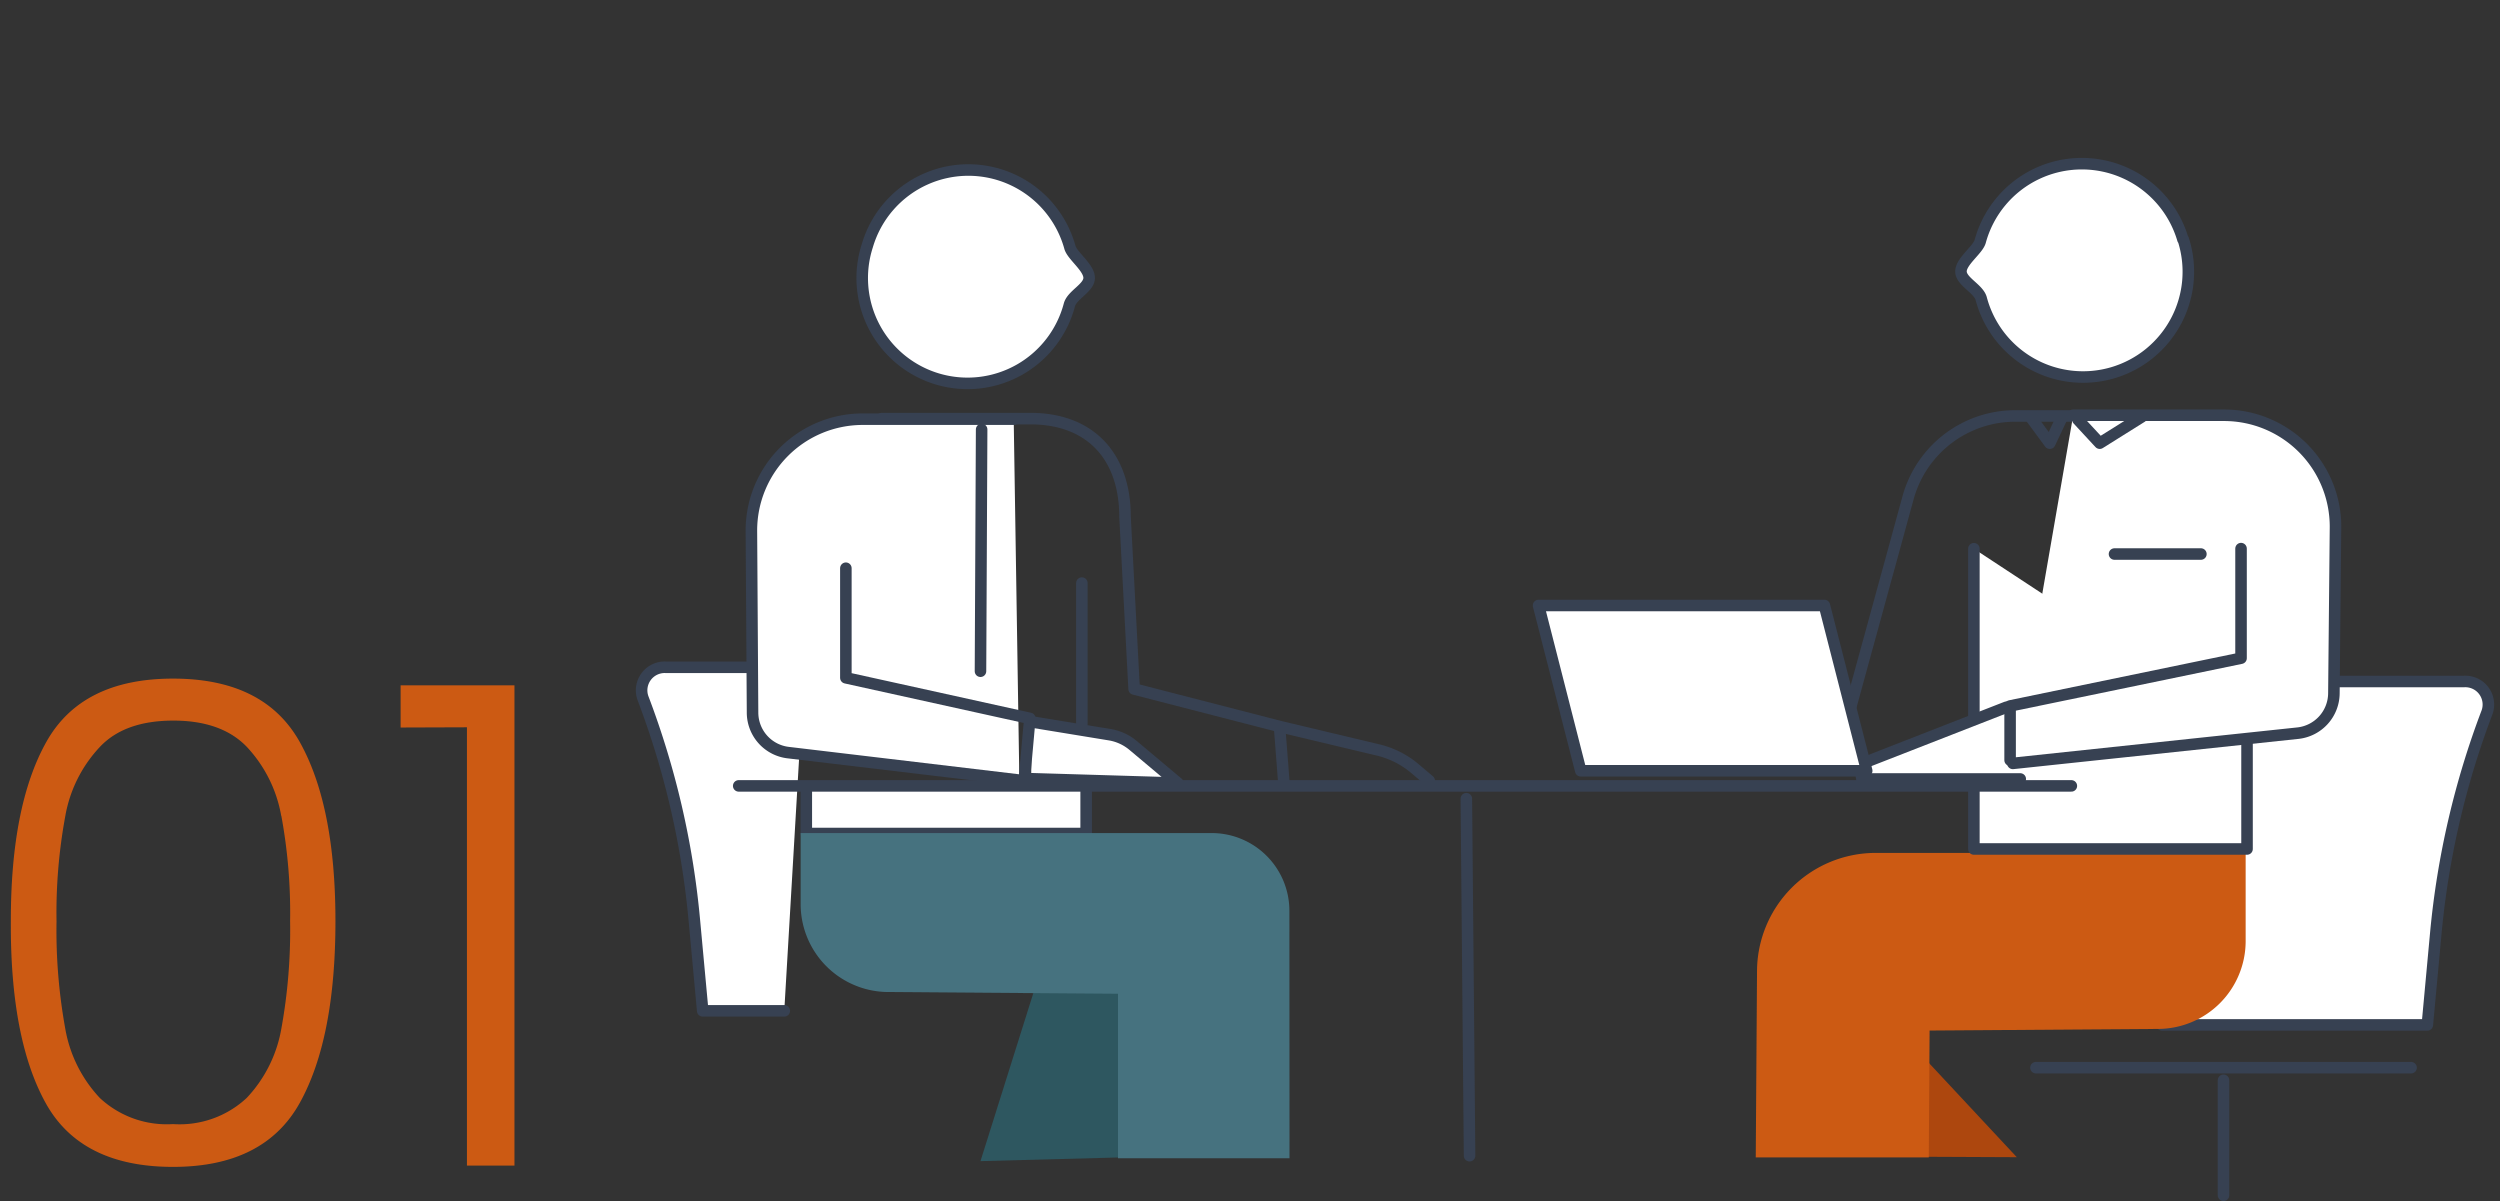 <?xml version="1.0" encoding="UTF-8"?> <svg xmlns="http://www.w3.org/2000/svg" viewBox="0 0 216.73 104.12"><rect x="0" y="0" width="216.73" height="104.12" fill="#333333" stroke="none"/><defs><style>.a,.d{fill:none;}.b{fill:#cc5a13;}.c{fill:#fff;}.c,.d{stroke:#374152;stroke-linecap:round;stroke-linejoin:round;}.e{fill:#ad470e;}.f{fill:#2e5760;}.g{fill:#46727f;}</style></defs><rect class="a" width="216.73" height="100.8"></rect><path class="b" d="M4,64.35q3.07-5.52,11-5.52t11,5.52q3.08,5.52,3.08,15.5,0,10.17-3.08,15.74t-11,5.57q-8,0-11.06-5.57t-3-15.74Q.93,69.86,4,64.35Zm20.38,6.38a11.68,11.68,0,0,0-3-6q-2.2-2.27-6.39-2.26T8.66,64.75a11.68,11.68,0,0,0-3,6,46.19,46.19,0,0,0-.76,9.12,47.67,47.67,0,0,0,.76,9.32,11.66,11.66,0,0,0,3,6A8.51,8.51,0,0,0,15,97.45a8.52,8.52,0,0,0,6.39-2.27,11.66,11.66,0,0,0,3-6,47.67,47.67,0,0,0,.76-9.32A46.19,46.19,0,0,0,24.39,70.73Z"></path><path class="b" d="M34.73,63.07V59.41H44.6v41.64H40.48v-38Z"></path><path class="c" d="M69.74,57.85h-12a2,2,0,0,0-2,2.67h0a72.87,72.87,0,0,1,4.44,19.11l.74,8h7.07"></path><line class="d" x1="176.5" y1="92.56" x2="209.02" y2="92.56"></line><path class="c" d="M196.56,59.08l17.05,0a2,2,0,0,1,2,2.66h0a73,73,0,0,0-4.44,19.11l-.74,8H187.44l.74-8a73,73,0,0,1,4.44-19.11h0A4.2,4.2,0,0,1,196.56,59.08Z"></path><line class="d" x1="192.76" y1="93.65" x2="192.76" y2="103.62"></line><polyline class="e" points="161.68 86.21 174.84 100.32 161.78 100.26 159.16 96.94"></polyline><path class="d" d="M123.9,67.68l-1.18-1A7.72,7.72,0,0,0,119.4,65L111,63,98.32,59.73l-.79-14.94c0-5.22-3-8.5-8.21-8.5H76.46"></path><path class="b" d="M152.32,84.23a10.29,10.29,0,0,1,10.29-10.29h32.07v7.64a7.62,7.62,0,0,1-7.57,7.62l-19.83.14-.07,11h-15Z"></path><polyline class="c" points="94.16 67.83 94.16 72.26 69.9 72.26 69.9 68.24"></polyline><polygon class="f" points="98.25 100.31 85 100.66 91.97 78.5 105.22 82.47 98.25 100.31"></polygon><path class="g" d="M111.78,79A6.74,6.74,0,0,0,105,72.22H69.41v6.16A7.62,7.62,0,0,0,77,86l19.92.15v14.26h14.87Z"></path><polyline class="c" points="171.12 47.57 171.12 73.6 194.8 73.6 194.8 63.13"></polyline><path class="d" d="M180.69,36.06h-6a9.64,9.64,0,0,0-9.25,7l-5.15,18.78L156.6,63"></path><polyline class="c" points="173.94 61.31 161.21 66.28 161.41 67.53 175.14 67.53"></polyline><path class="c" d="M174.5,66.18l24.7-2.62a3.5,3.5,0,0,0,3.13-3.45l.14-14.43A9.66,9.66,0,0,0,192.82,36H179.73"></path><polyline class="d" points="174.26 65.9 174.26 61.2 194.28 57.06 194.28 47.56"></polyline><path class="c" d="M88.37,67.63l-20-2.38a3.5,3.5,0,0,1-3.13-3.44L65.14,46a9.65,9.65,0,0,1,9.66-9.66H87.88"></path><path class="c" d="M89.41,62.58l6.84,1.12a4.24,4.24,0,0,1,2,.94l3.87,3.25L89.4,67.51"></path><polyline class="d" points="88.83 67.27 89.28 62.28 73.33 58.76 73.33 49.26"></polyline><line class="d" x1="179.57" y1="68.13" x2="64.04" y2="68.13"></line><line class="d" x1="127.12" y1="69.24" x2="127.4" y2="100.19"></line><line class="d" x1="110.95" y1="63.3" x2="111.31" y2="67.95"></line><polygon class="c" points="161.83 66.82 137.04 66.82 133.38 52.49 158.16 52.49 161.83 66.82"></polygon><line class="d" x1="85.1" y1="37.23" x2="85" y2="58.19"></line><line class="d" x1="93.79" y1="50.55" x2="93.79" y2="62.76"></line><polyline class="d" points="178.74 36.22 177.7 38.42 176.11 36.26"></polyline><polyline class="d" points="180.13 36.37 182.03 38.42 185.67 36.14"></polyline><line class="d" x1="183.31" y1="48.03" x2="190.8" y2="48.03"></line><path class="c" d="M75.19,21.3a9.13,9.13,0,1,0,17.52,5.12c.25-.88,1.72-1.46,1.71-2.34S93,22.21,92.76,21.47a9.13,9.13,0,0,0-17.57-.17Z"></path><path class="c" d="M189.27,20.75a9.13,9.13,0,1,1-17.52,5.12C171.49,25,170,24.4,170,23.53s1.47-1.87,1.67-2.61a9.13,9.13,0,0,1,17.57-.17Z"></path></svg> 
